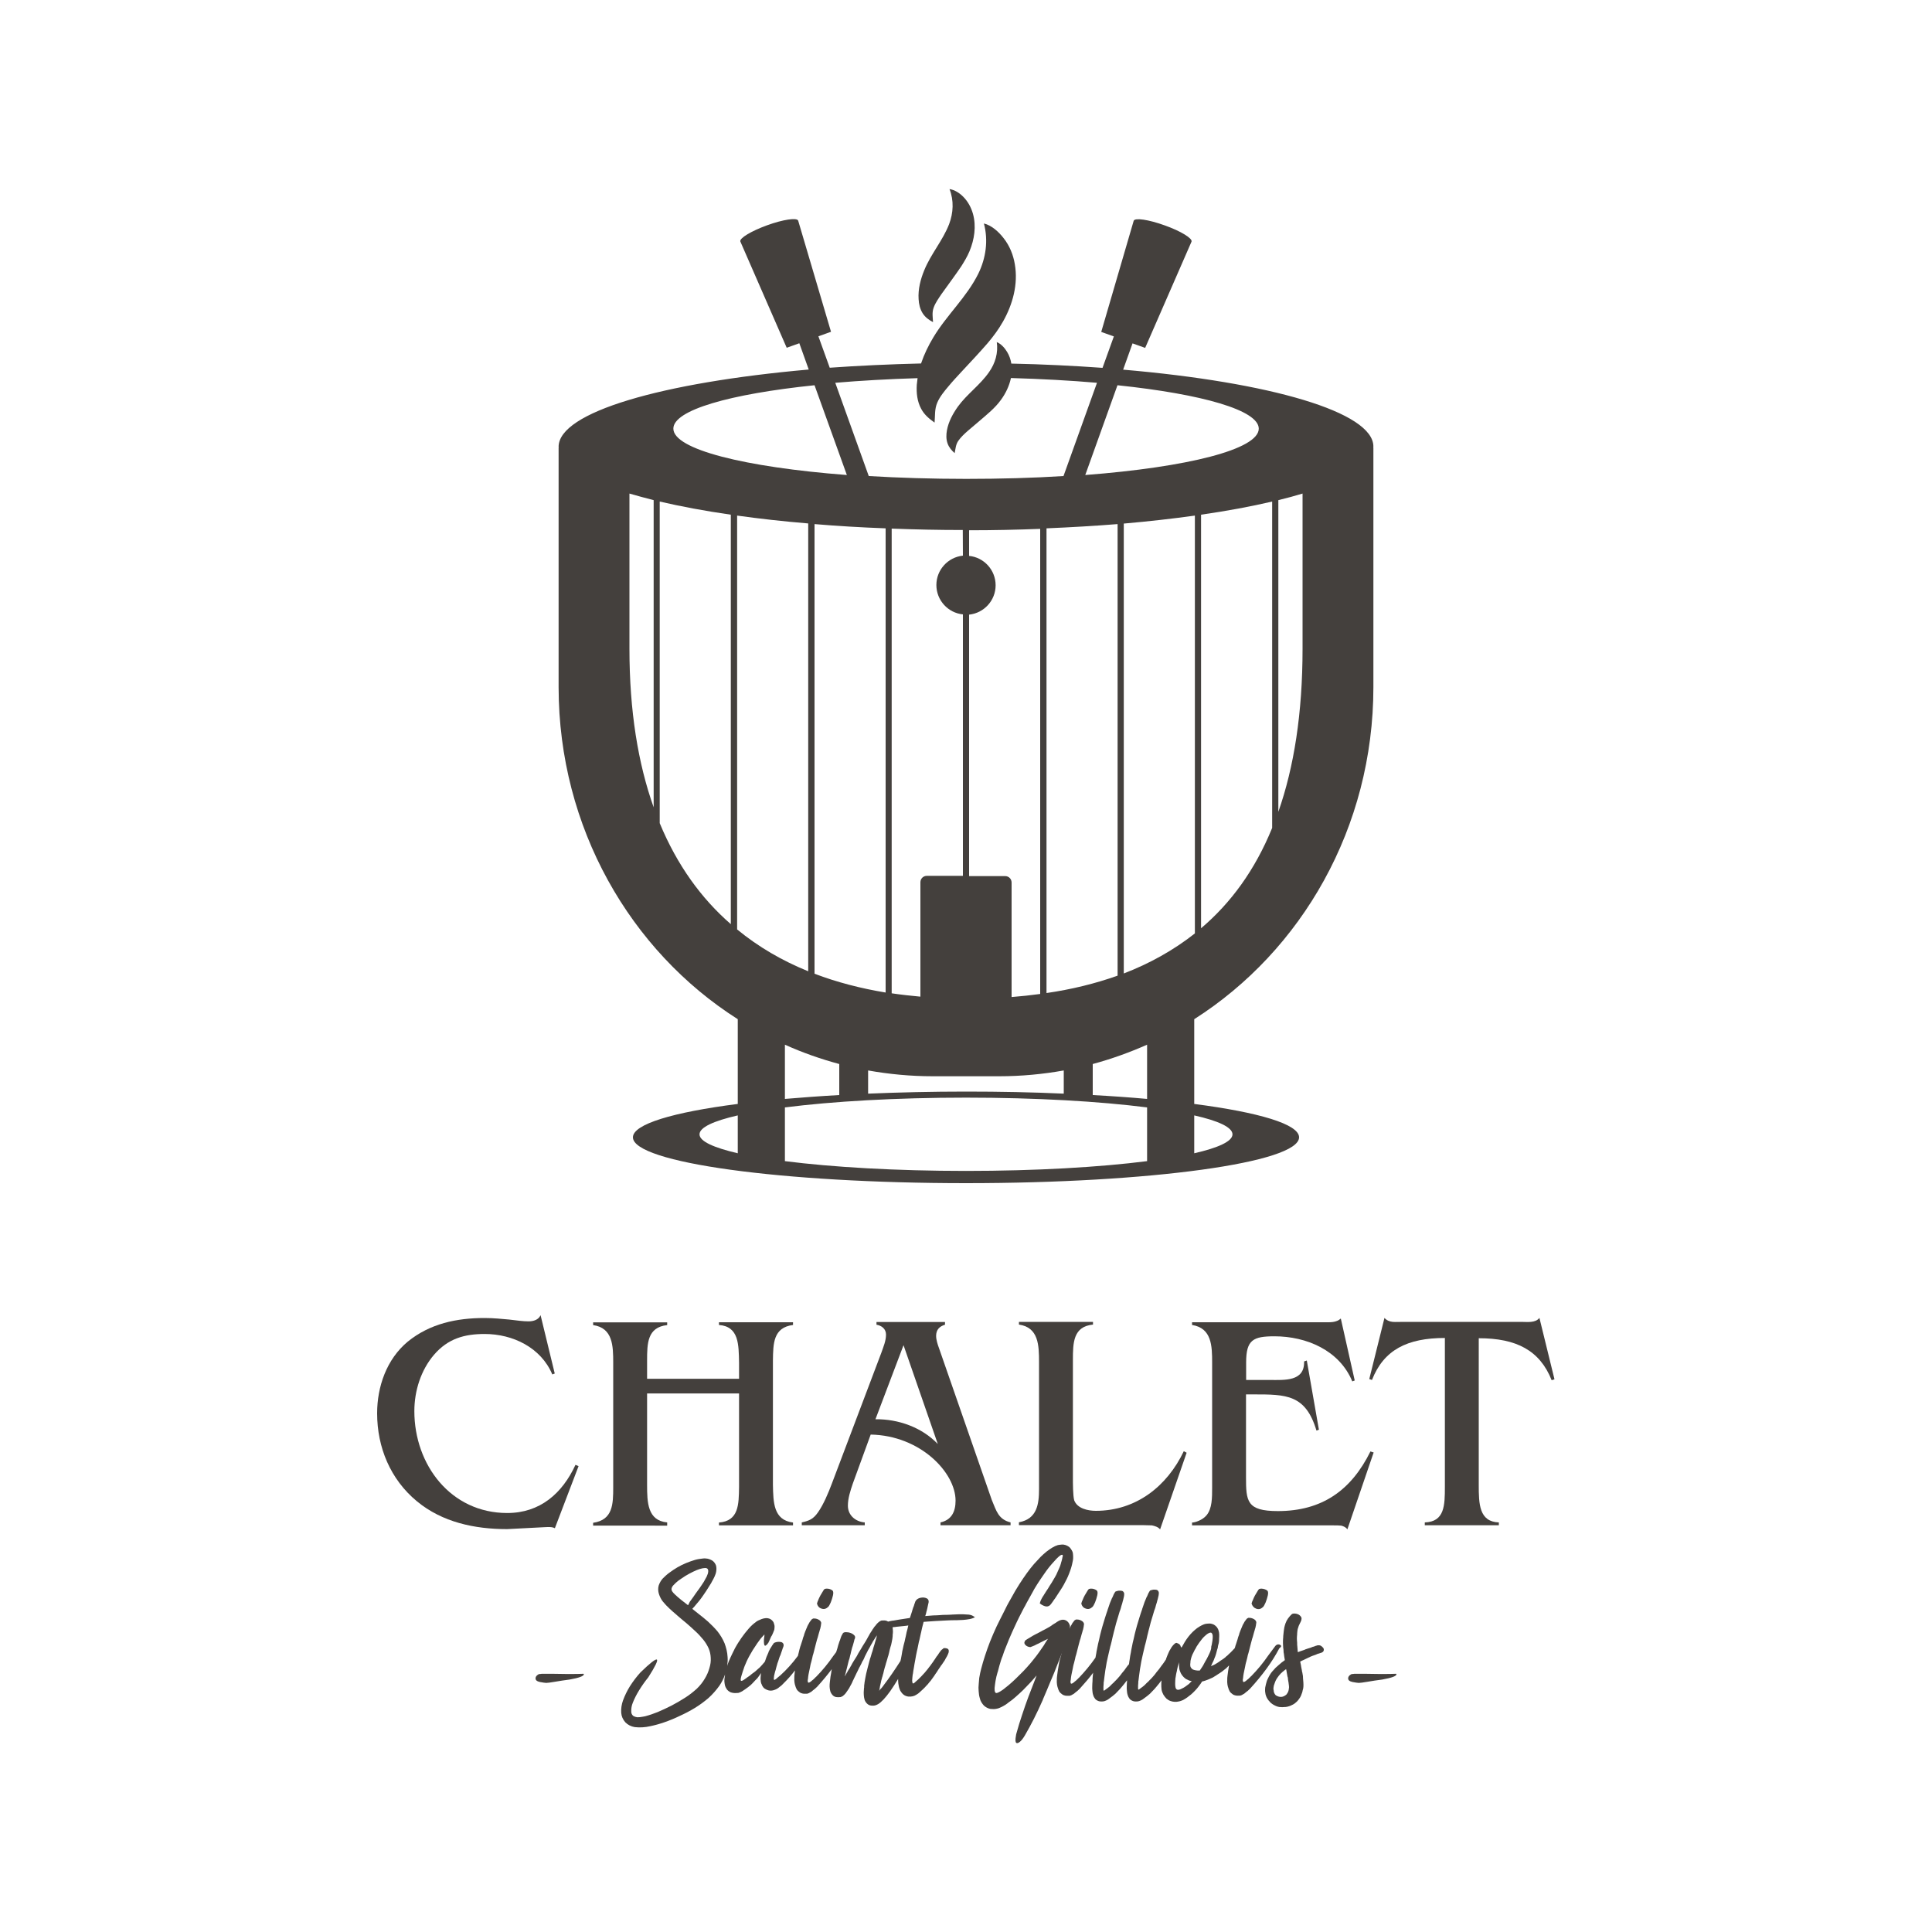 <?xml version="1.0" encoding="utf-8"?>
<!-- Generator: Adobe Illustrator 26.0.2, SVG Export Plug-In . SVG Version: 6.00 Build 0)  -->
<svg version="1.1" id="Calque_1" xmlns="http://www.w3.org/2000/svg" xmlns:xlink="http://www.w3.org/1999/xlink" x="0px" y="0px"
	 viewBox="0 0 1500 1500" style="enable-background:new 0 0 1500 1500;" xml:space="preserve">
<style type="text/css">
	.st0{fill:#44403D;}
</style>
<g>
	<path class="st0" d="M572.8,791.3v65.8c-50.1,6.4-81.4,15.7-81.4,25.9c0,19.7,115.8,35.6,258.6,35.6s258.6-15.9,258.6-35.6
		c0-10.2-31.3-19.4-81.4-25.9v-65.8c83.4-53.1,139.1-148.7,139.1-257.9v-186h-0.1c0-0.2,0.1-0.4,0.1-0.7
		c0-26.8-80.2-49.9-194.3-59.7l7.3-20.4l9.8,3.5l36-82.5c0.9-2.5-8.4-8.2-20.8-12.6c-12.4-4.5-23.2-6.1-24.1-3.6l-25.2,86.3l9.8,3.5
		l-8.8,24.4c-22.5-1.6-46.2-2.8-70.8-3.3c-0.5-3.2-1.6-6.3-3.3-9.1c-1.8-3-4.6-6.2-8-7.6c1.2,8.4-1.2,16.5-6,23.3
		c-6.9,10-17.1,17-24.2,26.8c-3.9,5.5-7.3,11.7-8.5,18.4c-0.6,3.3-0.7,6.9,0.5,10.2c1.1,3.1,3.1,5.4,5.5,7.5
		c0.7-3.3,0.8-6.6,2.8-9.5c2-2.9,4.7-5.4,7.3-7.7c5.9-5.1,12.3-10.3,17.9-15.4c2.9-2.7,5.6-5.5,7.9-8.7c3.7-5,6.5-10.9,7.8-17
		c23.7,0.7,46.1,1.9,66.8,3.7l-26,72.4c-23.7,1.5-49.1,2.2-75.6,2.2s-52-0.8-75.6-2.2l-26-72.4c19.8-1.7,41.3-2.9,63.9-3.6
		c-0.2,1.7-0.4,3.3-0.6,5.1c-0.4,6.4,0.3,13,3.4,18.7c2.4,4.6,6.3,7.8,10.4,10.7c0.5-5.3-0.1-10.4,2.1-15.5c2-4.7,5.5-8.9,8.8-12.8
		c3.3-4,6.9-7.8,10.5-11.7c6.7-7.2,13.5-14.4,19.9-21.8c4.4-5.2,8.4-10.6,11.8-16.6c7.6-13.4,11.9-29.1,9.2-44.6
		c-1.2-7.3-4.1-14.4-8.7-20.2c-3.8-4.9-9.2-9.9-15.3-11.4c3.5,13.1,1.6,26.8-4.3,38.9c-9.1,18.4-24.6,32.2-35,49.6
		c-3.8,6.3-7.1,13.1-9.5,20.2c-24.6,0.6-48.4,1.7-70.9,3.3l-8.8-24.4l9.8-3.5l-25.5-86.3c-0.9-2.5-11.7-0.9-24.1,3.6
		c-12.4,4.5-21.7,10.1-20.8,12.6l36,82.5l9.8-3.5l7.3,20.4C513.9,297,433.7,320,433.7,346.9c0,0.2,0,0.4,0.1,0.7h-0.1v186
		C433.8,642.6,489.4,738.3,572.8,791.3z M512.2,639.1V389.4c16.4,3.8,34.9,7.3,55.2,10.2v317.9C544.5,697.6,525.7,671.7,512.2,639.1
		z M927.7,400.3v324.4c-16.6,13.1-35.2,23.4-55.2,31.1V406.5C892,404.8,910.4,402.7,927.7,400.3z M867.7,757.5
		c-17.4,6.2-35.9,10.7-55.2,13.5V410.2c19.1-0.8,37.6-1.9,55.2-3.3V757.5z M750,847.5c-26.4,0-51.9,0.6-76,1.6v-18
		c16.3,2.9,33.1,4.5,50.1,4.5h51.7c17.1,0,33.9-1.6,50.1-4.5v18C801.9,848,776.4,847.5,750,847.5z M807.7,771.7
		c-7.3,1-14.8,1.8-22.3,2.4v-88.9c0-2.8-2.2-5-5-5h-28v-203c11.6-1.2,20.6-11,20.6-22.8c0-11.9-9.1-21.7-20.6-22.8v-19.9
		c18.9,0,37.4-0.4,55.2-1.1V771.7L807.7,771.7z M747.6,431.4c-11.6,1.2-20.6,11-20.6,22.8c0,11.9,9.1,21.7,20.6,22.8v203h-28
		c-2.8,0-5,2.2-5,5v88.8c-7.5-0.7-15-1.5-22.3-2.6V410.4c18,0.7,36.4,1.1,55.2,1.1L747.6,431.4L747.6,431.4z M687.6,770.6
		c-19.3-3.2-37.9-8-55.2-14.6V406.9c17.7,1.5,36.2,2.6,55.2,3.3V770.6z M627.5,754.1c-20.2-8.2-38.7-18.9-55.2-32.5V400.3
		c17.3,2.4,35.7,4.5,55.2,6.1V754.1z M609.4,811.1c13.5,6.1,27.7,11.1,42.2,15v24.1c-14.8,0.8-28.9,1.9-42.2,3V811.1z M543.1,880.7
		c0-5.4,10.9-10.4,29.7-14.7v29.4C554,891,543.1,886.1,543.1,880.7z M609.4,901.5v-41.7c36.9-4.7,86.3-7.6,140.6-7.6
		c54.3,0,103.7,2.9,140.6,7.6v41.7c-36.9,4.7-86.3,7.6-140.6,7.6C695.7,909.1,646.3,906.2,609.4,901.5z M956.9,880.7
		c0,5.4-10.9,10.4-29.7,14.7V866C946,870.2,956.9,875.3,956.9,880.7z M890.6,853.2c-13.3-1.2-27.4-2.2-42.2-3v-24.1
		c14.5-3.9,28.6-9,42.2-15V853.2z M932.5,720.7V399.6c20.3-2.9,38.9-6.4,55.2-10.2v253.4C974.3,675.7,955.5,701.2,932.5,720.7z
		 M1011.3,503.6c0,50.4-6.7,92.2-18.8,126.7v-242c6.6-1.6,12.9-3.3,18.8-5.1V503.6z M867.6,299.1c65.8,6.9,109.7,19.4,109.7,33.7
		c0,16.1-55.3,29.9-134.7,36L867.6,299.1z M632.4,299.1l25.1,69.7c-79.4-6.1-134.7-19.9-134.7-36
		C522.7,318.4,566.6,305.9,632.4,299.1z M488.7,383.2c5.9,1.7,12.1,3.4,18.8,5.1v238.5c-12.1-34-18.8-74.8-18.8-123.1V383.2z"/>
	<path class="st0" d="M441.5,1299.7l-13.6-0.2c-1.3,0-2.4,0-3.5,0h-3.7c-0.6,0.1-1.1,0.2-1.7,0.2c-0.6,0-1.2,0.3-2,1
		c-0.8,0.7-1.2,1.5-1.2,2.4c0,1.4,1.1,2.3,3.4,2.8c2.3,0.4,3.9,0.7,4.9,0.7c1,0,3.3-0.3,6.8-0.9c3.5-0.6,7.3-1.2,11.3-1.7
		c7.4-1.3,11.1-2.7,11.1-4.1c0-0.2-0.1-0.3-0.2-0.4C450.8,1299.6,446.9,1299.7,441.5,1299.7z"/>
	<path class="st0" d="M641.9,1233.4c-0.6,0-1.1,0.1-1.7,0.3c-0.3,0.3-0.7,0.7-0.9,1.1c-0.6,1.1-1.1,1.9-1.5,2.5
		c-0.3,0.6-0.6,1.1-0.9,1.5c-0.2,0.4-0.5,1-0.8,1.6s-0.7,1.5-1.1,2.6c-0.1,0.2-0.2,0.2-0.2,0.4c-0.2,0.6-0.3,1.1-0.5,1.6
		c0.5,2,1.6,3.3,3.5,3.9c1.9,0.7,3.6,0.2,5.2-1.3c0.6-0.6,1.2-1.7,2-3.5c0.7-1.8,1.3-3.6,1.7-5.4c0.4-1.8,0.3-3-0.2-3.7
		c-0.6-0.5-1.2-0.9-2.1-1.2S642.8,1233.4,641.9,1233.4z"/>
	<path class="st0" d="M755.4,1254.6c-1.2-0.7-2.8-1.1-4.7-1.1c-2-0.2-3.8-0.2-5.7-0.2c-1.6,0.1-3.1,0.1-4.7,0.2c-0.5,0-1,0-1.5,0.1
		c-2.2,0.1-4.4,0.2-6.7,0.2c-0.9,0.1-1.8,0.1-2.7,0.2c-1.6,0.1-3.1,0.2-4.7,0.2c-2.1,0.2-4.3,0.3-6.4,0.5c0.1-0.2,0.1-0.2,0.2-0.4
		c0.2-0.6,0.3-1.1,0.5-1.7c0.2-0.8,0.3-1.6,0.6-2.4c0.2-0.6,0.2-1.1,0.4-1.7c0.2-1.1,0.5-2.2,0.7-3.3c0.7-2,0.2-3.5-1.1-4.2
		c-1.4-0.7-3-0.9-4.9-0.5c-1.9,0.4-3.2,1.3-4,2.8c-0.2,0.7-0.5,1.3-0.7,2c-0.2,0.3-0.2,0.7-0.3,1c-0.2,0.6-0.4,1.2-0.7,1.8
		c-0.2,0.7-0.5,1.5-0.7,2.2c-0.2,0.7-0.3,1.3-0.6,2c-0.3,1-0.7,2-1,3.1c-0.1,0.2-0.1,0.2-0.2,0.4c-0.1,0.2-0.1,0.2-0.1,0.4
		c-0.2,0.1-0.6,0.1-0.8,0.1c-1.6,0.2-3,0.4-4.6,0.7c-2.2,0.3-4.4,0.7-6.6,1.1c-0.6,0.1-1.1,0.2-1.6,0.2c-1.1,0.2-2.2,0.4-3.3,0.7
		c-1-0.7-2.1-0.9-3.3-0.9c-0.6,0-1.2,0-2,0.1c-0.8,0.3-1.5,0.8-2.1,1.3c-0.6,0.5-1.1,1-1.6,1.6c-0.2,0.2-0.2,0.3-0.4,0.5
		c-0.3,0.5-0.7,0.9-1.1,1.3c-0.2,0.3-0.5,0.7-0.7,1c-0.2,0.3-0.4,0.7-0.7,1c-0.2,0.2-0.2,0.3-0.3,0.5c-0.3,0.6-0.7,1.1-1.1,1.7
		c-0.2,0.3-0.4,0.7-0.7,1.1c-0.2,0.4-0.5,0.8-0.7,1.3c-0.2,0.4-0.5,0.8-0.7,1.2c-0.2,0.4-0.5,0.8-0.7,1.3c-0.2,0.5-0.6,0.9-0.8,1.4
		s-0.6,1-0.9,1.5c-0.3,0.6-0.7,1.1-1,1.6s-0.7,1.1-1,1.6c-0.3,0.6-0.7,1.2-1.1,1.9c-0.3,0.6-0.7,1.2-1.1,1.8
		c-0.8,1.3-1.6,2.6-2.2,3.9c-0.7,1-1.2,2-1.9,3c-0.2,0.2-0.3,0.6-0.5,0.8c-0.8,1.3-1.6,2.6-2.2,3.9c-0.1,0-0.1,0-0.1,0.1
		c-0.2,0.4-0.5,0.8-0.7,1.3c-0.5,0.8-1,1.6-1.6,2.5c-0.4,0.8-0.8,1.6-1.3,2.3c-0.2,0.5-0.6,1-0.9,1.6l-0.1,0.1c0,0.1,0,0.1-0.1,0.2
		c0-0.2,0-0.3,0.1-0.5c0.1-0.2,0.1-0.4,0.2-0.7c0.1-0.2,0.1-0.3,0.2-0.6c0.3-1.5,0.7-2.9,1.1-4.4c0.4-1.7,0.8-3.5,1.3-5.3
		c0.2-0.7,0.4-1.5,0.7-2.2c0.2-1,0.5-2,0.7-3c0-0.1,0-0.1,0.1-0.2c0.3-1.6,0.7-3,1.1-4.6c0.2-0.7,0.4-1.5,0.7-2.2
		c0.2-0.6,0.3-1.2,0.5-1.8c0.3-1,0.6-2,0.8-3.1c0.7-1.2,0.7-2.2,0.1-3c-0.7-0.8-1.6-1.5-2.9-2s-2.5-0.7-3.8-0.7
		c-1.2,0-2,0.3-2.4,0.9c-0.4,0.7-0.7,1.4-1.1,2c-0.4,1.1-0.8,2.1-1.1,3.2c-0.3,0.8-0.7,1.6-0.9,2.5c-0.2,0.5-0.3,1-0.5,1.5
		c-0.2,0.9-0.5,1.7-0.7,2.6c-0.2,0.7-0.5,1.5-0.7,2.2c-0.1,0.2-0.1,0.4-0.2,0.6c-0.8,1.1-1.6,2.1-2.4,3.2c-3.9,5.7-8.3,11-13.1,15.9
		c-0.2,0.2-0.3,0.3-0.6,0.5c-0.3,0.4-0.7,0.8-1.1,1.1c-0.4,0.5-0.9,0.9-1.4,1.2c-0.1,0.1-0.2,0.1-0.2,0.2c-1.2,1.1-2.1,1.6-2.6,1.6
		c-0.5,0.1-0.7-0.6-0.7-1.9c0.1-0.3,0.1-0.7,0.2-1c0.1-0.6,0.1-1.2,0.2-1.9c0.2-1.1,0.3-2.2,0.6-3.3c0.2-1.3,0.6-2.5,0.8-3.8
		c0.1-0.5,0.2-1.1,0.3-1.6c0.2-0.9,0.4-1.8,0.7-2.7c0.2-0.9,0.4-1.8,0.7-2.8c0.2-0.6,0.2-1.2,0.4-1.9c0.2-0.6,0.3-1.1,0.5-1.6
		c0.2-1,0.6-2,0.8-3.1c0.4-1.6,0.8-3.1,1.2-4.7c0.2-0.9,0.5-1.7,0.7-2.6c0.2-0.7,0.3-1.2,0.6-1.9c0.3-1.3,0.7-2.7,1.1-4
		c0.2-0.4,0.2-0.8,0.4-1.3c0.2-0.7,0.3-1.3,0.6-2c0.1-0.3,0.1-0.7,0.2-1c0.2-0.5,0.2-1.1,0.3-1.6c0-0.1,0-0.2,0-0.2
		c0.1-0.5,0.2-1,0.2-1.6c-0.3-1.2-1.1-2-2.4-2.6c-1.2-0.6-2.5-0.8-3.9-0.7c-0.3,0.2-0.7,0.4-1.1,0.7l-0.1,0.1
		c-0.4,0.5-0.8,1-1.1,1.5c-0.1,0.1-0.1,0.1-0.2,0.2c-0.3,0.5-0.7,1.1-0.9,1.6c-0.2,0.2-0.3,0.6-0.5,0.8c-0.4,0.8-0.8,1.6-1.1,2.5
		c-0.2,0.2-0.2,0.5-0.3,0.7c-0.6,1.3-1.1,2.7-1.6,4.1c-0.1,0.3-0.2,0.7-0.2,0.9c-0.5,1.2-0.9,2.4-1.2,3.7c-0.5,1.6-1,3-1.5,4.6
		c-0.1,0.1-0.1,0.2-0.1,0.2c-0.5,1.6-0.9,3.3-1.3,5c-0.2,0.8-0.4,1.6-0.6,2.4c-4.2,5.7-8.8,10.8-13.8,15.3c-0.2,0.1-0.2,0.2-0.3,0.2
		c-0.4,0.4-0.8,0.7-1.3,1.1c-0.2,0.2-0.6,0.4-0.8,0.7c-1.2,1.1-2,1.5-2.3,1.3c-0.3-0.2-0.3-1.2,0-3.1c0.2-0.7,0.3-1.5,0.5-2.1
		c0.2-0.8,0.4-1.6,0.7-2.4c0.1-0.5,0.2-1,0.4-1.6c0.1-0.4,0.2-0.8,0.3-1.1c0.2-0.9,0.6-1.8,0.8-2.8c0.1-0.1,0.1-0.2,0.1-0.2
		c0.2-0.5,0.3-0.9,0.5-1.4c0.2-0.6,0.3-1.1,0.5-1.6c0.2-0.4,0.2-0.8,0.4-1.2c0.2-0.6,0.4-1.1,0.7-1.6c0.6-1.6,1.1-3.3,1.6-4.7
		c0.2-0.6,0.3-1.1,0.6-1.6c0.5-1.2,0.4-2.2-0.1-2.9c-0.5-0.7-1.3-1.1-2.3-1.1c-1-0.2-2-0.1-2.9,0.1s-1.6,0.5-2,0.8
		c-0.3,0.5-0.7,1.1-1.1,1.6l-0.1,0.1c-0.4,0.7-0.8,1.3-1.2,2c-0.1,0.1-0.1,0.2-0.2,0.2c-0.5,0.9-0.9,1.8-1.4,2.7
		c-0.1,0.2-0.2,0.5-0.2,0.7c-0.3,0.7-0.7,1.5-1,2.3c-0.2,0.3-0.2,0.7-0.4,0.9c-0.2,0.7-0.6,1.5-0.8,2.3c-0.2,0.4-0.2,0.8-0.4,1.2
		c-0.1,0.2-0.1,0.2-0.2,0.4c-0.2,0.2-0.3,0.4-0.5,0.7c-0.2,0.2-0.5,0.5-0.7,0.7v0.1c-0.6,0.7-1.2,1.4-1.8,2
		c-0.5,0.6-1.1,1.1-1.6,1.6c-0.2,0.1-0.2,0.2-0.3,0.2c-0.3,0.3-0.7,0.7-1.1,1c-0.3,0.3-0.7,0.7-1.1,1c-0.7,0.7-1.6,1.2-2.4,1.8
		c-0.3,0.2-0.7,0.5-0.9,0.7c-0.4,0.4-0.8,0.7-1.3,1.1c-0.7,0.5-1.5,1-2.2,1.5c-0.4,0.3-0.8,0.7-1.2,0.9c-0.8,0.6-1.6,1.1-2.2,1.4
		c-0.7,0.3-1.1,0.3-1.3,0c-0.2-0.4-0.2-1.3,0.2-2.8c0.2-0.5,0.2-0.9,0.4-1.4c0.2-0.5,0.3-1,0.5-1.6c0.3-1.1,0.7-2.2,1.1-3.3
		c0.1-0.3,0.2-0.7,0.3-1c0.3-0.9,0.7-1.8,1.1-2.7c0.6-1.4,1.1-2.7,1.8-4c0.7-1.4,1.5-2.9,2.3-4.2c0.2-0.4,0.5-0.8,0.7-1.2
		c0.6-1,1.1-2,1.8-2.9c0.8-1.3,1.6-2.5,2.5-3.8c0.8-1.2,1.6-2.3,2.4-3.3c0.8-1,1.6-1.9,2.4-2.7c0.2-0.2,0.3-0.4,0.6-0.7
		c0.1-0.1,0.2-0.1,0.2-0.2c0,0.2,0,0.5,0,0.7c0,0.6-0.1,1.1-0.2,1.6c-0.2,1.1-0.2,2.3-0.2,3.5c0,1.2,0.2,2.1,0.5,2.6
		c0.3,0.6,0.8,0.4,1.6-0.4c0.3-0.2,0.6-0.4,0.7-0.7c0.2-0.2,0.3-0.4,0.5-0.7c0.1-0.2,0.2-0.2,0.3-0.4c0.1-0.2,0.2-0.4,0.2-0.6
		c0.2-0.2,0.3-0.5,0.4-0.7c0.2-0.5,0.5-1,0.7-1.6c0.2-0.6,0.5-1.1,0.7-1.6c0.2-0.4,0.4-0.7,0.7-1.1c0.1-0.2,0.2-0.3,0.2-0.5
		c0.2-0.5,0.5-1,0.7-1.5v-0.1c0.2-0.6,0.5-1.1,0.7-1.7c0.2-0.6,0.3-1.1,0.3-1.8c0.1-0.7,0.1-1.3,0-2c-0.2-0.9-0.4-1.6-0.7-2.4
		c-0.6-1.1-1.5-2-2.6-2.6c-1-0.5-2.1-0.7-3.3-0.7c-1.1,0.1-2.3,0.3-3.3,0.7s-1.9,0.8-2.8,1.2c-0.8,0.4-1.6,0.9-2.2,1.5
		c-0.2,0.2-0.4,0.3-0.7,0.5c-1,0.8-1.9,1.6-2.8,2.5c-1,1.1-2,2.1-2.9,3.3c-1.1,1.2-2,2.5-3,3.8c-1.1,1.4-2,2.8-2.9,4.2
		c-0.2,0.2-0.3,0.5-0.5,0.7c-0.8,1.3-1.6,2.5-2.3,3.8c-0.6,1-1.1,2-1.6,3.1c-0.2,0.5-0.6,1-0.8,1.6c-0.2,0.2-0.2,0.6-0.4,0.8
		c-0.6,1.2-1.1,2.4-1.7,3.6v0.1c-0.7,1.3-1.2,2.7-1.7,4.1c-0.2,0.5-0.3,1.1-0.5,1.6c0.3-2.3,0.5-4.6,0.3-6.9
		c-0.2-3.8-1.1-7.3-2.4-10.8c-1.4-3.3-3.3-6.4-5.5-9.2c-2.3-2.7-4.7-5.1-7.3-7.5c-2.5-2.2-5.1-4.3-7.7-6.3c-0.9-0.7-1.7-1.3-2.5-2
		c-0.7-0.6-1.4-1.1-2-1.6c0.7-0.7,1.4-1.5,2-2.2c0.1-0.2,0.2-0.2,0.3-0.4c1.1-1.3,2.1-2.5,3.2-3.8c1.2-1.6,2.4-3.1,3.4-4.7
		c1.1-1.6,2.3-3.3,3.3-5c0.7-1.1,1.3-2.1,2-3.2c0.3-0.5,0.7-1,0.9-1.6c0.8-1.4,1.6-2.8,2.2-4.2c0.6-1.3,1.1-2.7,1.3-4.2
		s0.2-2.9-0.2-4.4c-0.6-1.6-1.6-2.9-2.9-3.8c-1.6-0.9-3.1-1.5-4.9-1.6c-0.7-0.1-1.5-0.1-2.2,0c-2.1,0.2-4.2,0.5-6.3,1.1
		c-2.3,0.7-4.6,1.5-6.8,2.4c-2.4,1-4.7,2.1-6.9,3.4c-2.2,1.3-4.3,2.7-6.3,4.2c-1.8,1.3-3.4,2.8-5,4.4c-1.5,1.6-2.5,3.5-3.2,5.5
		c-0.6,2.2-0.5,4.4,0.2,6.6c0.7,2.1,1.7,4.2,3.1,5.9c1.6,2,3.3,3.7,5.1,5.4c1.7,1.6,3.4,3.1,5.2,4.6c0.3,0.3,0.7,0.7,1,0.9
		c1.1,1,2.3,1.9,3.4,2.9c1.2,1,2.4,2,3.5,2.9c2.4,2,4.7,4.2,7,6.3c2.2,2,4.2,4.2,6.1,6.5c1.7,2.1,3.1,4.4,4.2,6.8
		c1,2.4,1.5,4.8,1.6,7.3c0.2,2.7-0.2,5.3-1,7.9c-0.8,2.9-2,5.7-3.6,8.3c-1.7,2.9-3.8,5.5-6.3,7.9c-2.8,2.5-5.8,4.9-9,6.9
		c-3.4,2.2-6.9,4.2-10.5,6.1c-3.5,1.8-7,3.4-10.7,5c-3.2,1.3-6.4,2.4-9.8,3.3c-1.4,0.3-2.8,0.5-4.2,0.7c-0.2,0-0.4,0-0.7,0
		c-0.2,0-0.3,0-0.4,0.1c-1.4,0-2.8-0.4-4-1.1c-1-0.9-1.5-2-1.5-3.3c-0.1-2.4,0.3-4.7,1.2-6.9c1.3-3.3,2.9-6.4,4.8-9.5
		c2.2-3.6,4.6-7,7.2-10.2c10.9-17.1,8.9-18.4-6.1-3.8c-3,3.3-5.7,6.9-8.2,10.8c-2.1,3.4-3.9,7.1-5.3,10.9c-1.1,3.1-1.6,6.2-1.4,9.5
		c0.2,2.9,1.3,5.3,3.2,7.5c2,2,4.4,3.2,7.2,3.7c4.1,0.5,8.2,0.2,12.2-0.7c3.8-0.8,7.4-1.8,11.1-3.1c4-1.4,7.9-3,11.8-4.9
		c4-1.8,7.8-3.8,11.6-6.1c3.8-2.3,7.3-4.9,10.7-7.8c3.2-2.9,6-6.1,8.5-9.6c1.9-2.8,3.3-5.7,4.4-8.8c-0.1,0.4-0.2,0.9-0.2,1.3
		c-0.1,0.4-0.1,0.8-0.2,1.2c-0.2,1-0.2,2-0.2,3c0.1,1,0.2,2,0.4,2.9c0.3,1.3,0.9,2.4,1.6,3.4c0.8,1,1.8,1.7,2.9,2.2
		c1.7,0.6,3.4,0.7,5.1,0.5c0.4,0,0.8,0,1.1-0.1c0.9-0.3,1.8-0.7,2.7-1.2c0.8-0.5,1.6-1,2.4-1.6c0.7-0.5,1.5-1.1,2.2-1.6
		c0.7-0.5,1.4-1.1,2-1.6c0.7-0.7,1.4-1.3,2-2c0.5-0.5,0.9-0.9,1.3-1.4c0.2-0.2,0.4-0.5,0.7-0.7c0.2-0.2,0.4-0.5,0.7-0.7
		c0.5-0.5,0.9-1,1.3-1.6c0.6-0.8,1.1-1.6,1.7-2.4c0.1-0.1,0.2-0.2,0.2-0.3c0,0,0.1-0.1,0.2-0.2v0.1c0,0.2,0,0.2-0.1,0.3
		c-0.1,0.7-0.2,1.4-0.2,2c-0.1,0.8-0.1,1.6-0.1,2.3c0.1,0.7,0.1,1.5,0.2,2.1c0.2,0.7,0.3,1.4,0.7,2c0.2,0.8,0.7,1.5,1.1,2.1
		c0.5,0.7,1.1,1.2,2,1.6c0.7,0.4,1.4,0.7,2.2,0.9c1.6,0.4,3.2,0.2,4.7-0.4c0.7-0.2,1.2-0.5,1.8-0.8c0.6-0.3,1.1-0.7,1.6-1.1
		c0.1-0.1,0.1-0.1,0.2-0.2c0.5-0.4,1-0.8,1.6-1.2c0.2-0.2,0.6-0.6,0.8-0.8c0.2-0.2,0.5-0.4,0.7-0.7c3.4-3.3,6.4-6.7,9.1-10.3
		c-0.1,0.9-0.2,1.8-0.3,2.7c-0.2,1.1-0.2,2.2-0.2,3.3c-0.1,1,0,2,0.1,2.9c0,0.1,0,0.1,0,0.2c0.2,1,0.3,2,0.7,2.9
		c0.2,1,0.7,1.9,1.1,2.8c0.6,0.9,1.4,1.6,2.4,2.3c0.7,0.5,1.5,0.7,2.3,0.9c0.8,0.1,1.6,0.2,2.4,0.1c0.3,0,0.7,0,1,0
		c0.9-0.2,1.7-0.6,2.4-1.1c0.6-0.2,1.1-0.7,1.6-1.1c0.1-0.1,0.2-0.1,0.2-0.2c0.6-0.5,1.2-0.9,1.8-1.4c0.5-0.5,1-0.9,1.6-1.5
		c0.1-0.1,0.1-0.1,0.2-0.2c4.2-4.6,7.9-9.1,11.3-13.6c-0.1,0.3-0.2,0.7-0.2,1c-0.2,1.2-0.3,2.4-0.6,3.7c-0.1,0.3-0.1,0.7-0.2,1.1
		c-0.2,1.4-0.3,2.9-0.5,4.2c-0.2,1.2-0.2,2.4-0.2,3.7c0.1,1.1,0.2,2.2,0.5,3.3c0.3,1.3,1.1,2.4,2,3.4c0.9,0.8,1.8,1.2,2.7,1.3
		c0.9,0.1,2,0.2,3.3,0c0.1,0,0.2,0,0.2,0c0.1-0.1,0.2-0.1,0.3-0.2c0.2-0.1,0.3-0.2,0.5-0.2c0.2-0.1,0.3-0.2,0.4-0.2
		c0.1-0.1,0.1-0.1,0.2-0.1c0.9-0.7,1.7-1.4,2.4-2.3c0.2-0.2,0.2-0.4,0.4-0.6c0.5-0.7,0.9-1.3,1.4-2c0.7-0.9,1.2-1.9,1.7-2.9
		c0.5-0.9,1-1.7,1.4-2.6c0.1-0.2,0.2-0.5,0.3-0.7c0.2-0.7,0.6-1.2,0.9-1.9c0.2-0.6,0.6-1.2,0.9-1.9c0.3-0.7,0.7-1.5,1.1-2.3
		c0.2-0.6,0.6-1.1,0.8-1.6c0.5-0.9,0.9-1.8,1.3-2.7c0.2-0.5,0.4-0.9,0.7-1.3c0.2-0.2,0.2-0.6,0.4-0.8c0.6-1.1,1.1-2.1,1.6-3.3
		c0.2-0.3,0.4-0.7,0.7-1.1c0.5-0.9,0.9-1.9,1.3-2.9c0.7-1.3,1.4-2.6,2-3.9c0.3-0.7,0.7-1.4,1.1-2c0.3-0.6,0.7-1.1,0.9-1.6
		c0.3-0.7,0.7-1.3,1.1-2c0.2-0.5,0.6-0.9,0.8-1.4c0.2-0.6,0.6-1.1,1-1.7c0.2-0.3,0.5-0.7,0.7-1.1c0.3-0.6,0.7-1.1,1.1-1.7
		c0.2-0.2,0.3-0.5,0.5-0.7c0-0.1,0-0.1,0.1-0.2l0.1-0.1c-0.2,0.4-0.2,0.8-0.3,1.3c-0.2,0.6-0.3,1.2-0.5,1.8
		c-0.2,0.7-0.4,1.5-0.7,2.3c-0.2,0.6-0.3,1.2-0.5,1.8c-0.5,1.4-0.9,2.9-1.3,4.4c-0.2,0.7-0.4,1.4-0.7,2.1c-0.2,0.8-0.5,1.6-0.7,2.4
		c-0.2,0.7-0.4,1.4-0.7,2.1c-0.2,0.9-0.5,1.7-0.7,2.6c-0.4,1.6-0.8,3-1.2,4.6c-0.2,0.5-0.2,1.1-0.4,1.6c-0.2,0.9-0.4,1.8-0.7,2.8
		c-0.2,0.9-0.3,1.7-0.5,2.5c-0.1,0.5-0.2,1-0.3,1.6c-0.2,1-0.3,1.9-0.5,2.9c0,0.3,0,0.7-0.1,0.9c-0.2,1-0.2,2-0.2,2.9
		c-0.1,0.2-0.1,0.3-0.1,0.5c-0.1,1-0.1,2-0.2,3c0,1,0,1.9,0.1,2.9c0.1,0.9,0.2,1.8,0.5,2.8c0.3,1.2,1,2.3,1.9,3.2
		c0.9,0.9,2,1.5,3.3,1.6c1.2,0.1,2.2,0.1,2.9-0.1c0.7-0.2,1.6-0.5,2.4-1c2.7-1.6,5.8-5,9.4-10c2.2-3.1,4.2-6.3,6.2-9.6
		c0,0.4,0,0.8,0,1.2c0,1.5,0.2,2.9,0.5,4.3c0.2,1.3,0.7,2.5,1.2,3.7c0.7,1.2,1.5,2.2,2.5,3s2.3,1.3,3.7,1.5c1.2,0.1,2.4,0,3.3-0.2
		c1-0.2,2-0.6,2.9-1.2c1-0.6,1.9-1.2,2.7-2c0.9-0.8,1.8-1.6,2.6-2.4c0.9-0.8,1.7-1.7,2.5-2.6c0.8-0.7,1.5-1.6,2.1-2.4
		c0.2-0.2,0.2-0.3,0.4-0.5c0.6-0.6,1.1-1.2,1.6-2c0.2-0.3,0.6-0.7,0.8-1.1c0.8-1.1,1.6-2.1,2.2-3.2c0.3-0.5,0.7-0.9,1-1.4
		c0.4-0.6,0.8-1.2,1.2-1.9c0.4-0.6,0.8-1.1,1.1-1.6c0.3-0.5,0.7-0.9,0.9-1.4c0.2-0.2,0.3-0.5,0.6-0.7c0.5-0.7,0.9-1.4,1.4-2.1
		c0.2-0.2,0.3-0.5,0.5-0.7c0.4-0.6,0.8-1.2,1.1-1.9c0.2-0.3,0.3-0.7,0.5-0.9c0.3-0.5,0.7-1.1,0.9-1.6c0.4-0.7,0.7-1.6,1-2.4
		c0.3-1.5,0.1-2.4-0.7-2.9c-0.8-0.4-1.8-0.6-3.1-0.5c-0.1,0-0.2,0.1-0.3,0.2c-0.1,0.1-0.2,0.2-0.4,0.4s-0.3,0.3-0.6,0.4
		c-0.7,0.6-1.2,1.2-1.7,2c-0.2,0.3-0.6,0.7-0.8,1.1c-0.2,0.4-0.5,0.7-0.7,1.1c-0.3,0.5-0.7,0.9-1.1,1.4c-0.2,0.3-0.5,0.7-0.7,1.1
		c-0.3,0.6-0.7,1.1-1.1,1.6c-0.2,0.4-0.5,0.7-0.7,1.1c-0.7,1-1.4,2-2.1,2.9c-0.1,0.2-0.2,0.2-0.2,0.3c-0.7,0.9-1.4,1.7-2,2.6
		c-0.8,0.9-1.6,1.9-2.4,2.9c-0.5,0.6-1,1.1-1.5,1.6c-0.3,0.3-0.7,0.7-1,1.1c-0.7,0.7-1.3,1.3-2,2c-0.2,0.2-0.3,0.3-0.5,0.5
		c-0.6,0.5-1.1,1-1.7,1.5c-0.9,0.9-1.6,1.5-2.1,1.6c-0.6,0.2-0.8-0.7-0.9-2.3c0.1-1.5,0.2-2.9,0.4-4.4c0.1-0.2,0.1-0.6,0.2-0.9
		c0.2-1.6,0.4-2.9,0.7-4.4c0.3-2.1,0.7-4.2,1.1-6.3c0.4-2.3,0.8-4.6,1.3-6.8c0.2-0.6,0.2-1.1,0.4-1.7c0.4-1.8,0.7-3.6,1.1-5.4
		c0.2-0.6,0.3-1.2,0.5-1.9c0.3-1.6,0.7-3.3,1.1-5c0.2-0.5,0.2-0.9,0.3-1.3c0.3-1.7,0.8-3.4,1.2-5.1c0.1-0.2,0.1-0.4,0.2-0.7
		c0.2-0.6,0.2-1.1,0.4-1.6c0.3,0,0.7,0,1-0.1c0.6,0,1.1,0,1.6-0.1c2.4-0.2,5-0.3,7.5-0.5c0.2,0,0.2,0,0.3,0c1.2-0.1,2.4-0.1,3.7-0.2
		c1.2-0.1,2.4-0.1,3.7-0.2c2.3-0.1,4.5-0.2,6.7-0.2c0.5,0,0.9,0,1.4,0c1.6-0.1,3.1-0.1,4.7-0.2c1.8-0.2,3.6-0.3,5.4-0.7
		c2.5-0.6,3.9-1.2,4.2-2C757,1256,756.5,1255.2,755.4,1254.6z M534.2,1246.3c-1.8-1.4-3.6-2.8-5.4-4.2c-0.2-0.2-0.5-0.4-0.7-0.6
		c-1.4-1.1-2.7-2.3-3.9-3.4c-0.1-0.1-0.2-0.2-0.2-0.2c-0.9-0.8-1.6-1.6-2.2-2.5c-0.3-0.6-0.5-1.2-0.4-2c0.2-1,0.7-1.9,1.5-2.7
		c1.2-1.3,2.4-2.4,3.8-3.5c1.8-1.3,3.7-2.5,5.5-3.7c2-1.2,4-2.3,6.1-3.3c3.7-1.8,6.7-2.7,9-2.8c2.4-0.1,3.1,1.5,2.2,4.6
		c-0.1,0.2-0.2,0.3-0.2,0.5c-0.4,1.1-0.9,2.3-1.6,3.3c-0.8,1.6-1.6,3-2.7,4.5c-0.1,0.1-0.1,0.2-0.2,0.3c-1,1.6-2,2.9-3.1,4.4
		c-1.1,1.6-2.3,3.1-3.3,4.7c-0.2,0.2-0.3,0.5-0.5,0.7c-0.8,1.1-1.6,2.2-2.4,3.3C535.1,1244.7,534.6,1245.5,534.2,1246.3z
		 M686,1308.5c0,0.1,0,0.1-0.1,0.2c-0.5,0.6-0.9,1.2-1.4,1.8c-0.2,0.2-0.5,0.5-0.7,0.7c-0.3,0.3-0.7,0.7-0.9,1.1
		c-0.1,0.1-0.2,0.2-0.2,0.2c-0.1,0.1-0.1,0.1-0.2,0.2c0.1-0.2,0.1-0.3,0.2-0.5c0.2-0.6,0.2-1.1,0.3-1.6c0.1-0.4,0.2-0.8,0.2-1.2
		c0.2-0.7,0.4-1.5,0.5-2.2c0.1-0.3,0.1-0.7,0.2-0.9c0.2-1,0.4-2,0.7-2.9c0.2-0.7,0.3-1.3,0.6-2c0.2-0.7,0.3-1.5,0.6-2.2
		c0.3-1.5,0.7-2.9,1.1-4.4c0.2-0.8,0.5-1.6,0.7-2.3c0.2-0.8,0.4-1.6,0.7-2.4c0.2-0.8,0.5-1.6,0.7-2.4c0.2-0.7,0.4-1.6,0.7-2.3
		c0.4-1.6,0.8-3,1.1-4.6c0.3-1.3,0.7-2.5,1.1-3.8c0.1-0.2,0.1-0.3,0.1-0.5c0.1-0.5,0.2-0.9,0.3-1.4c0.2-0.9,0.3-1.7,0.5-2.6
		c0.2-1.2,0.3-2.4,0.3-3.7c0-0.2,0-0.3,0.1-0.6c0.1-0.9,0.1-1.8,0-2.8c0-0.7-0.2-1.4-0.2-2c0.7-0.1,1.2-0.2,1.9-0.2
		c0.8-0.2,1.6-0.2,2.4-0.3c2.3-0.2,4.5-0.5,6.7-0.7c0.2-0.1,0.3-0.1,0.6-0.1c0.2-0.1,0.3-0.1,0.6-0.1c-0.1,0.3-0.2,0.7-0.2,0.9
		c-0.3,1.5-0.7,2.9-1.1,4.3c-0.2,1.1-0.5,2.3-0.7,3.4c-0.3,1.2-0.6,2.4-0.8,3.6c-0.7,2.2-1.1,4.4-1.6,6.7c-0.1,0.2-0.1,0.4-0.2,0.7
		c-0.3,2.1-0.7,4.2-1.1,6.3c-0.1,0.2-0.1,0.6-0.2,0.8c-0.1,0.3-0.1,0.6-0.2,0.9C694.8,1296.3,690.5,1302.7,686,1308.5z"/>
	<path class="st0" d="M826.8,1276.9c0.6-1.6,1.1-3,1.7-4.6c0.1-0.2,0.2-0.6,0.3-0.9c0.6-1.5,1-2.9,1.4-4.5c0.4-1.4,0.6-2.9,0.5-4.3
		c0-0.1,0-0.2,0-0.3c-0.1-0.2-0.1-0.5-0.2-0.7c-0.6-1.7-1.6-2.9-3.1-3.6c-1.5-0.7-3.1-0.6-4.9,0.2c-0.5,0.2-1,0.6-1.6,0.9
		c-0.3,0.2-0.7,0.4-1,0.7c-0.6,0.4-1.2,0.7-1.8,1.1c-0.3,0.2-0.7,0.5-1.1,0.7c-0.1,0.1-0.2,0.1-0.2,0.2c-1.1,0.8-2.4,1.6-3.6,2.2
		c-1.2,0.7-2.5,1.4-3.8,2c-0.4,0.2-0.8,0.5-1.2,0.7c-0.2,0.2-0.6,0.2-0.8,0.4c-1.6,0.8-3,1.6-4.6,2.4c-0.2,0.2-0.6,0.3-0.9,0.5
		c-1.2,0.7-2.4,1.4-3.5,2.1c-0.9,0.5-1.7,1.1-2.4,1.6c-0.3,0.2-0.5,0.6-0.3,1h-0.1c-0.1,0-0.1,0-0.2,0c-0.2,0.9,0,1.7,0.6,2.3
		c0.6,0.7,1.2,1.1,2,1.4c0.8,0.3,1.4,0.4,2,0.4c1.1-0.4,2.2-0.8,3.3-1.3c1.1-0.6,2.1-1.1,3.3-1.6c0.4-0.2,0.8-0.5,1.3-0.7
		c0.9-0.5,1.7-0.9,2.6-1.3c0.9-0.5,1.9-0.9,2.9-1.4c0.1-0.1,0.2-0.1,0.2-0.2c0.1-0.1,0.2-0.1,0.2-0.2c-0.1,0.1-0.2,0.2-0.2,0.3
		c-0.7,1.1-1.5,2.3-2.2,3.4c-0.2,0.5-0.6,0.9-0.8,1.4c-1.2,1.8-2.5,3.7-3.8,5.5c-1.4,2-2.9,3.9-4.5,5.9c-1.6,2-3.3,4.1-5.1,6
		c-1.7,2-3.6,3.8-5.5,5.7c-1.8,1.9-3.8,3.7-5.7,5.5c-1.8,1.6-3.7,3.3-5.6,4.7c-0.2,0.2-0.5,0.3-0.7,0.6c-2.4,1.8-4.2,2.9-5.6,3.3
		c-1.4,0.4-2-0.9-1.9-3.8c0.2-1.8,0.4-3.6,0.7-5.4c0.4-2.3,0.9-4.5,1.6-6.8c0.1-0.2,0.1-0.3,0.2-0.5c0.8-3.1,1.6-6.2,2.6-9.2
		c0.3-1,0.7-2,1.1-2.9c0.8-2.5,1.7-5.1,2.8-7.6c1.5-3.8,3-7.5,4.7-11.2c0.6-1.2,1.1-2.4,1.7-3.7c1.1-2.5,2.4-5.1,3.6-7.6
		c1.2-2.4,2.4-4.8,3.7-7.2c0.7-1.2,1.4-2.4,2-3.7c1.8-3.3,3.7-6.6,5.5-9.9c0.2-0.5,0.5-0.9,0.7-1.3c1.4-2.4,2.9-4.7,4.5-7.1
		c1.6-2.3,3.1-4.6,4.7-6.8c1.3-1.8,2.7-3.6,4.2-5.3c1.2-1.4,2.4-2.7,3.7-4.1c0.9-1,1.9-1.8,2.9-2.6c0.7-0.4,1.1-0.6,1.5-0.6
		c0.2,0,0.4,0.2,0.5,0.4c0.1,0.2,0.1,0.5,0,0.8c-0.1,0.2-0.1,0.5-0.2,0.7c-0.1,0.4-0.1,0.7-0.2,1.1c-0.2,0.6-0.2,1.1-0.4,1.6
		c-0.1,0.2-0.2,0.5-0.2,0.7c-0.1,0.2-0.2,0.4-0.2,0.7c-0.2,0.8-0.5,1.6-0.7,2.4c-0.4,1.1-0.9,2.2-1.4,3.3c-0.6,1.3-1.1,2.5-1.7,3.8
		c-0.7,1.4-1.6,2.8-2.4,4.2c-0.9,1.6-1.8,3-2.8,4.5c-0.4,0.7-0.8,1.4-1.2,2c-0.6,0.8-1.1,1.6-1.6,2.4c-0.5,0.8-1,1.6-1.5,2.4
		c-0.3,0.6-0.7,1.1-1.1,1.7c-0.6,1-1.1,2-1.6,3.1c-0.2,0.7-0.5,1.4-0.6,2c1.4,1.1,2.8,1.8,4.2,2.2c1.4,0.4,2.7,0.1,3.8-0.9
		c0.7-0.8,1.4-1.7,2-2.6c0.3-0.5,0.7-1.1,1.1-1.6c0.6-0.7,1.1-1.5,1.6-2.3c1.1-1.6,2-3,3-4.6c1.1-1.6,2-3.1,2.9-4.7
		c0.8-1.6,1.6-3,2.4-4.6c0.6-1.2,1.1-2.4,1.6-3.7c0.1-0.2,0.2-0.3,0.2-0.5c0.5-1.3,1-2.6,1.4-3.9c0.3-1.1,0.7-2.2,0.9-3.3
		c0.2-1,0.4-2,0.6-2.9c0.2-0.9,0.2-1.8,0.2-2.8c0-0.9-0.1-1.8-0.2-2.7s-0.5-1.7-0.9-2.4c-0.5-0.9-1.1-1.7-1.8-2.4
		c-0.9-0.7-1.8-1.2-2.9-1.6c-1-0.3-2-0.5-3-0.4c-1.1,0.1-2.1,0.2-3.1,0.4c-1.5,0.5-2.9,1.1-4.2,1.9c-1.6,0.9-3,2-4.5,3.1
		c-1.6,1.3-3.3,2.8-4.7,4.2c-1.6,1.7-3.3,3.5-4.9,5.3c-0.1,0.1-0.1,0.1-0.2,0.2c-2,2.3-3.8,4.7-5.5,7c-2,2.8-4,5.7-5.9,8.7
		c-2.1,3.3-4.2,6.8-6,10.2c-1.6,2.9-3.3,5.7-4.7,8.7c-0.4,0.8-0.8,1.6-1.2,2.4c-2,3.8-3.9,7.8-5.8,11.6c-1.8,3.8-3.4,7.7-5,11.6
		c-0.1,0.2-0.1,0.3-0.2,0.5c-1.4,3.5-2.6,7.1-3.8,10.7c-1.1,3.3-2,6.5-2.9,9.9c-0.6,2.1-1,4.3-1.4,6.5c-0.1,0.5-0.2,1-0.2,1.6
		c-0.2,2.2-0.4,4.4-0.5,6.6c0,1.8,0.2,3.6,0.4,5.4c0.2,1.6,0.7,2.9,1.1,4.4c0.7,1.6,1.6,2.9,2.7,4.1c1.4,1.3,3.1,2.2,5,2.6
		c1.8,0.2,3.3,0.2,4.7-0.1c1.3-0.2,2.7-0.7,4.2-1.5c1.8-0.9,3.6-2,5.1-3.3c2-1.3,3.8-2.8,5.5-4.3c2-1.7,3.9-3.5,5.9-5.4
		c2-2,3.8-3.9,5.7-5.9c1.6-1.8,3.3-3.6,4.8-5.5c-0.1,0.2-0.1,0.3-0.2,0.5c-0.1,0.2-0.1,0.4-0.2,0.7c-1.7,4.3-3.4,8.7-5.1,13.2
		c-0.2,0.5-0.3,1-0.6,1.5c-1.8,4.9-3.6,9.9-5.2,14.9c-1.6,4.6-2.9,9.1-4.2,13.7c-0.1,0.2-0.2,0.5-0.2,0.7c-0.2,0.5-0.2,0.9-0.3,1.5
		c-0.6,3.2-0.5,5.1,0.2,5.6c0.7,0.6,1.7,0.2,3-0.9c1.3-1.1,2.5-2.8,3.7-4.8c2.4-4.2,4.8-8.5,7-12.9c2.4-4.7,4.6-9.5,6.8-14.4
		c0.1-0.2,0.2-0.3,0.2-0.6c2-4.7,4-9.3,5.9-14c2-4.5,3.8-9,5.5-13.5c1.6-3.8,3-7.7,4.5-11.5C826,1279.1,826.4,1278,826.8,1276.9z"/>
	<path class="st0" d="M847.1,1233.4c-0.6,0-1.1,0.1-1.7,0.3c-0.3,0.3-0.7,0.7-0.9,1.1c-0.6,1.1-1.1,1.9-1.5,2.5
		c-0.3,0.6-0.6,1.1-0.9,1.5c-0.2,0.4-0.5,1-0.8,1.6c-0.2,0.7-0.7,1.5-1.1,2.6c-0.1,0.2-0.2,0.2-0.2,0.4c-0.2,0.6-0.3,1.1-0.5,1.6
		c0.5,2,1.6,3.3,3.5,3.9c1.9,0.7,3.6,0.2,5.2-1.3c0.6-0.6,1.2-1.7,2-3.5c0.7-1.8,1.3-3.6,1.7-5.4c0.4-1.8,0.3-3-0.2-3.7
		c-0.6-0.5-1.2-0.9-2.1-1.2C848.9,1233.5,848,1233.4,847.1,1233.4z"/>
	<path class="st0" d="M994.3,1277.4c-0.5-0.5-1.1-0.7-2-0.7c-0.8,0.1-1.6,0.5-2.2,1.3c-1.8,2.4-3.7,4.9-5.5,7.4
		c-3.9,5.7-8.3,11-13.1,15.9c-0.2,0.2-0.3,0.3-0.6,0.5c-0.3,0.4-0.7,0.8-1.1,1.1c-0.4,0.5-0.9,0.9-1.4,1.2c-0.1,0.1-0.2,0.1-0.2,0.2
		c-1.2,1.1-2.1,1.6-2.6,1.6c-0.5,0.1-0.7-0.6-0.7-1.9c0.1-0.3,0.1-0.7,0.2-1c0.1-0.6,0.1-1.2,0.2-1.9c0.2-1.1,0.3-2.2,0.6-3.3
		c0.2-1.3,0.6-2.5,0.8-3.8c0.1-0.5,0.2-1.1,0.3-1.6c0.2-0.9,0.4-1.8,0.7-2.7c0.2-0.9,0.4-1.8,0.7-2.8c0.2-0.6,0.2-1.2,0.4-1.9
		c0.2-0.6,0.3-1.1,0.5-1.6c0.2-1,0.6-2,0.8-3.1c0.4-1.6,0.8-3.1,1.2-4.7c0.2-0.9,0.5-1.7,0.7-2.6c0.2-0.7,0.3-1.2,0.6-1.9
		c0.3-1.3,0.7-2.7,1.1-4c0.2-0.4,0.2-0.8,0.4-1.3c0.2-0.7,0.3-1.3,0.6-2c0.1-0.3,0.1-0.7,0.2-1c0.2-0.5,0.2-1.1,0.3-1.6
		c0-0.1,0-0.2,0-0.2c0.1-0.5,0.2-1,0.2-1.6c-0.3-1.2-1.1-2-2.4-2.6s-2.5-0.8-3.9-0.7c-0.3,0.2-0.7,0.4-1.1,0.7l-0.1,0.1
		c-0.4,0.5-0.8,1-1.1,1.5c-0.1,0.1-0.1,0.1-0.2,0.2c-0.3,0.5-0.7,1.1-0.9,1.6c-0.2,0.2-0.3,0.6-0.5,0.8c-0.4,0.8-0.8,1.6-1.1,2.5
		c-0.2,0.2-0.2,0.5-0.3,0.7c-0.6,1.3-1.1,2.7-1.6,4.1c-0.1,0.3-0.2,0.7-0.2,0.9c-0.5,1.2-0.9,2.4-1.2,3.7c-0.5,1.6-1,3-1.5,4.6
		c-0.1,0.1-0.1,0.2-0.1,0.2c-0.2,0.7-0.3,1.4-0.6,2l-0.1,0.1c-0.2,0.2-0.4,0.5-0.7,0.7c-0.3,0.4-0.7,0.8-1.1,1.2
		c-0.2,0.2-0.4,0.4-0.7,0.7s-0.4,0.5-0.7,0.7c-0.5,0.5-1,1-1.5,1.4c-0.2,0.2-0.3,0.3-0.5,0.5c-0.3,0.3-0.7,0.7-1.1,0.9
		c-0.2,0.2-0.5,0.4-0.7,0.7c-0.2,0.2-0.6,0.5-0.9,0.7c-0.1,0.1-0.1,0.1-0.2,0.2c-0.5,0.3-1,0.7-1.6,1.1c-0.3,0.2-0.7,0.5-1.1,0.7
		c-0.2,0.2-0.6,0.4-0.8,0.6c-0.3,0.2-0.7,0.5-1,0.7c-0.3,0.2-0.7,0.5-1.1,0.7c-0.2,0.2-0.5,0.2-0.7,0.4c-0.5,0.3-1,0.7-1.6,0.9
		c-0.5,0.2-1,0.5-1.6,0.7c-0.2,0.1-0.5,0.2-0.7,0.3c0.3-0.7,0.7-1.4,0.9-2c0.2-0.4,0.3-0.8,0.6-1.2c0.5-1,0.9-2,1.2-2.9
		c0.5-1.1,0.9-2.2,1.2-3.3c0.1-0.2,0.2-0.5,0.2-0.7c0.2-0.9,0.5-1.8,0.7-2.7c0.2-0.4,0.2-0.8,0.4-1.2c0.1-0.5,0.2-0.9,0.2-1.4
		c0.2-0.7,0.3-1.5,0.6-2.3c0-0.2,0-0.4,0.1-0.6c0.2-1,0.2-2,0.2-2.9c0.1-1.1,0.1-2.2,0.1-3.3s-0.2-2.1-0.5-3.1
		c-0.3-1.1-0.8-2-1.5-2.9c-0.8-0.8-1.6-1.5-2.7-2c-0.9-0.3-1.8-0.6-2.7-0.6c-0.9,0-1.8,0.1-2.8,0.2c-1.2,0.2-2.4,0.7-3.4,1.2
		c-1.2,0.6-2.3,1.3-3.3,2c-0.1,0.1-0.1,0.1-0.2,0.1c-1.2,0.9-2.4,2-3.5,3c-1.2,1.2-2.3,2.4-3.3,3.7c-1,1.3-2,2.7-2.9,4.2
		c-0.8,1.4-1.6,2.8-2.4,4.2l-0.1,0.1c-0.3-0.4-0.7-0.8-0.7-1.2c-0.2-0.5-0.4-0.9-0.8-1.3c-0.4-0.4-1.2-0.8-2.4-1.2
		c-0.5,0.1-0.9,0.2-1.3,0.6c-0.6,0.5-1.1,1-1.6,1.6c-0.7,0.8-1.2,1.6-1.6,2.4c-0.7,1-1.2,2-1.7,3.2c-0.6,1.3-1.1,2.6-1.6,3.9
		c-0.2,0.4-0.2,0.8-0.4,1.3l-0.1,0.1c-0.5,0.8-1.1,1.6-1.6,2.4c-0.2,0.3-0.6,0.7-0.8,1.1c-0.3,0.4-0.7,0.8-1,1.3
		c-0.3,0.5-0.7,1-1.1,1.5c-0.2,0.3-0.5,0.7-0.7,1c-0.7,0.9-1.3,1.6-2,2.4c-0.2,0.4-0.6,0.7-0.8,1.1c-0.4,0.5-0.8,1-1.2,1.5
		c-0.3,0.3-0.7,0.7-1,1.1c-0.3,0.5-0.8,0.9-1.2,1.3c-0.2,0.3-0.6,0.7-0.9,0.9c-0.5,0.5-0.9,0.9-1.3,1.4c-0.2,0.2-0.4,0.3-0.7,0.6
		c-0.5,0.5-1.1,1-1.6,1.6c-0.2,0.2-0.5,0.4-0.7,0.7c-0.5,0.4-1,0.8-1.5,1.2c-0.6,0.4-1.1,0.8-1.5,1.1c-0.9,0.8-1.5,1.1-1.7,1
		c-0.2-0.2-0.3-1.1-0.2-2.8c0-0.1,0-0.2,0-0.3c0.1-1.1,0.2-2.3,0.2-3.4c0.1-0.2,0.1-0.2,0.1-0.4c0.2-1.3,0.3-2.7,0.5-4
		c0.2-1.7,0.5-3.4,0.7-5.1c0.1-0.6,0.2-1.1,0.3-1.7c0.2-1.3,0.5-2.7,0.7-4.1c0.2-1.1,0.5-2.1,0.7-3.3c0.2-1,0.4-2,0.7-3.1
		c0.5-2.1,1-4.2,1.5-6.4c0-0.1,0-0.2,0.1-0.2c0.6-2.2,1.1-4.4,1.6-6.7c0.2-0.6,0.2-1.1,0.4-1.6c0.4-1.7,0.8-3.4,1.3-5.1
		c0.2-0.6,0.2-1.1,0.4-1.6c0.4-1.6,0.8-3.2,1.3-4.7c0.2-0.8,0.5-1.6,0.7-2.3c0.3-1.2,0.7-2.4,1.1-3.7c0.2-0.7,0.4-1.4,0.7-2
		c0.3-1,0.7-2,0.9-3.1c0.5-1.4,0.9-2.9,1.2-4.2c0.1-0.1,0.1-0.2,0.1-0.2c0.2-1,0.5-2,0.7-3c0.2-0.8,0.2-1.6,0.2-2.4
		c-0.2-1-0.7-1.6-1.5-2c-0.8-0.2-1.8-0.3-2.8-0.2c-1,0.2-1.9,0.4-2.5,0.7c-0.4,0.6-0.8,1.1-1.1,1.8l-0.1,0.1
		c-0.4,0.9-0.8,1.8-1.2,2.8c-0.1,0.1-0.1,0.2-0.2,0.2c-0.6,1.3-1.1,2.7-1.7,4.1c-0.6,1.6-1.1,3.1-1.6,4.7c-0.1,0.2-0.2,0.4-0.2,0.7
		c-0.7,2-1.4,4-2,6c-0.7,2.2-1.3,4.4-2,6.6c-0.7,2.3-1.2,4.6-1.8,6.8c-0.5,2.3-1,4.6-1.6,6.9c-0.3,1.8-0.7,3.7-1.1,5.5
		c-0.1,0.5-0.2,0.9-0.2,1.3c-0.5,2.1-0.8,4.3-1.1,6.5c-0.2,0.7-0.2,1.3-0.3,2c-0.1,0.4-0.1,0.8-0.2,1.2c-0.2,0.2-0.4,0.6-0.7,0.8
		c-0.3,0.4-0.7,0.8-1,1.3c-0.3,0.5-0.7,1-1.1,1.5c-0.2,0.3-0.5,0.7-0.7,1c-0.7,0.9-1.3,1.6-2,2.4c-0.2,0.4-0.6,0.7-0.8,1.1
		c-0.4,0.5-0.8,1-1.2,1.5c-0.3,0.3-0.7,0.7-1,1.1c-0.3,0.5-0.8,0.9-1.2,1.3c-0.2,0.3-0.6,0.7-0.9,0.9c-0.5,0.5-0.9,0.9-1.3,1.4
		c-0.2,0.2-0.4,0.3-0.7,0.6c-0.5,0.5-1.1,1-1.6,1.6c-0.2,0.2-0.5,0.4-0.7,0.7c-0.5,0.4-1,0.8-1.5,1.2c-0.6,0.4-1.1,0.8-1.5,1.1
		c-0.9,0.8-1.5,1.1-1.7,1c-0.2-0.2-0.3-1.1-0.2-2.8c0-0.1,0-0.2,0-0.3c0.1-1.1,0.2-2.3,0.2-3.4c0.1-0.2,0.1-0.2,0.1-0.4
		c0.2-1.3,0.3-2.7,0.5-4c0.2-1.7,0.5-3.4,0.7-5.1c0.1-0.6,0.2-1.1,0.3-1.7c0.2-1.3,0.5-2.7,0.7-4.1c0.2-1.1,0.5-2.1,0.7-3.3
		c0.2-1,0.4-2,0.7-3.1c0.5-2.1,1-4.2,1.5-6.4c0-0.1,0-0.2,0.1-0.2c0.6-2.2,1.1-4.4,1.6-6.7c0.2-0.6,0.2-1.1,0.4-1.6
		c0.4-1.7,0.8-3.4,1.3-5.1c0.2-0.6,0.2-1.1,0.4-1.6c0.4-1.6,0.8-3.2,1.3-4.7c0.2-0.8,0.5-1.6,0.7-2.3c0.3-1.2,0.7-2.4,1.1-3.7
		c0.2-0.7,0.4-1.4,0.7-2c0.3-1,0.7-2,0.9-3.1c0.5-1.4,0.9-2.9,1.2-4.2c0.1-0.1,0.1-0.2,0.1-0.2c0.2-1,0.5-2,0.7-3
		c0.2-0.8,0.2-1.6,0.2-2.4c-0.2-1-0.7-1.6-1.5-2c-0.8-0.2-1.8-0.3-2.8-0.2c-1,0.2-1.9,0.4-2.5,0.7c-0.4,0.6-0.8,1.1-1.1,1.8
		l-0.1,0.1c-0.4,0.9-0.8,1.8-1.2,2.8c-0.1,0.1-0.1,0.2-0.2,0.2c-0.6,1.3-1.1,2.7-1.7,4.1c-0.6,1.6-1.1,3.1-1.6,4.7
		c-0.1,0.2-0.2,0.4-0.2,0.7c-0.7,2-1.4,4-2,6c-0.7,2.2-1.3,4.4-2,6.6c-0.7,2.3-1.2,4.6-1.8,6.8c-0.5,2.3-1,4.6-1.6,6.9
		c-0.3,1.8-0.7,3.7-1.1,5.5c-0.1,0.5-0.2,0.9-0.2,1.3c-0.2,1.3-0.5,2.6-0.7,3.8c-3.9,5.6-8.2,10.8-12.8,15.6
		c-0.2,0.2-0.3,0.3-0.6,0.5c-0.3,0.4-0.7,0.8-1.1,1.1c-0.4,0.5-0.9,0.9-1.4,1.2c-0.1,0.1-0.2,0.1-0.2,0.2c-1.2,1.1-2.1,1.6-2.6,1.6
		c-0.5,0.1-0.7-0.6-0.7-1.9c0.1-0.3,0.1-0.7,0.2-1c0.1-0.6,0.1-1.2,0.2-1.9c0.2-1.1,0.3-2.2,0.6-3.3c0.2-1.3,0.6-2.5,0.8-3.8
		c0.1-0.5,0.2-1.1,0.3-1.6c0.2-0.9,0.4-1.8,0.7-2.7c0.2-0.9,0.4-1.8,0.7-2.8c0.2-0.6,0.2-1.2,0.4-1.9c0.2-0.6,0.3-1.1,0.5-1.6
		c0.2-1,0.6-2,0.8-3.1c0.4-1.6,0.8-3.1,1.2-4.7c0.2-0.9,0.5-1.7,0.7-2.6c0.2-0.7,0.3-1.2,0.6-1.9c0.3-1.3,0.7-2.7,1.1-4
		c0.2-0.4,0.2-0.8,0.4-1.3c0.2-0.7,0.3-1.3,0.6-2c0.1-0.3,0.1-0.7,0.2-1c0.2-0.5,0.2-1.1,0.3-1.6c0-0.1,0-0.2,0-0.2
		c0.1-0.5,0.2-1,0.2-1.6c-0.3-1.2-1.1-2-2.4-2.6c-1.2-0.6-2.5-0.8-3.9-0.7c-0.3,0.2-0.7,0.4-1.1,0.7l-0.1,0.1
		c-0.4,0.5-0.8,1-1.1,1.5c-0.1,0.1-0.1,0.1-0.2,0.2c-0.3,0.5-0.7,1.1-0.9,1.6c-0.2,0.2-0.3,0.6-0.5,0.8c-0.4,0.8-0.8,1.6-1.1,2.5
		c-0.2,0.2-0.2,0.5-0.3,0.7c-0.6,1.3-1.1,2.7-1.6,4.1c-0.1,0.3-0.2,0.7-0.2,0.9c-0.5,1.2-0.9,2.4-1.2,3.7c-0.5,1.6-1,3-1.5,4.6
		c-0.1,0.1-0.1,0.2-0.1,0.2c-0.5,1.6-0.9,3.3-1.3,5c-0.2,0.9-0.4,1.7-0.7,2.6c-0.2,0.7-0.3,1.4-0.6,2.1c-0.3,1.5-0.7,2.9-0.9,4.5
		c-0.2,1.4-0.5,2.9-0.7,4.2c-0.2,1.2-0.3,2.5-0.5,3.8c-0.2,1.1-0.2,2.2-0.2,3.3c-0.1,1,0,2,0.1,2.9c0,0.1,0,0.1,0,0.2
		c0.2,1,0.3,2,0.7,2.9c0.2,1,0.7,1.9,1.1,2.8c0.6,0.9,1.4,1.6,2.4,2.3c0.7,0.5,1.5,0.7,2.3,0.9c0.8,0.1,1.6,0.2,2.4,0.1
		c0.3,0,0.7,0,1,0c0.9-0.2,1.7-0.6,2.4-1.1c0.6-0.2,1.1-0.7,1.6-1.1c0.1-0.1,0.2-0.1,0.2-0.2c0.6-0.5,1.2-0.9,1.8-1.4
		c0.5-0.5,1-0.9,1.6-1.5c0.1-0.1,0.1-0.1,0.2-0.2c3.8-4.2,7.3-8.2,10.4-12.4c-0.1,0.6-0.2,1.1-0.2,1.7c-0.2,1.6-0.3,3.2-0.3,4.7
		c0,0.1,0,0.2,0,0.2c-0.1,1.3-0.2,2.5-0.2,3.8c-0.1,1.2,0,2.4,0.1,3.6c0.1,1.1,0.2,2.2,0.6,3.3c0.3,1.1,0.9,2.2,1.6,3.1
		c0.9,0.9,2,1.5,3.2,1.8c1.9,0.3,3.7,0.2,5.4-0.7c0.9-0.4,1.7-0.9,2.4-1.5c0.7-0.5,1.4-1,2-1.5c0.1-0.1,0.2-0.2,0.3-0.2
		c0.8-0.7,1.6-1.4,2.4-2c0.7-0.7,1.5-1.5,2.2-2.3c0.8-0.8,1.6-1.6,2.2-2.4c0.7-0.7,1.2-1.5,1.9-2.3c0.1-0.1,0.2-0.2,0.2-0.2
		c0.2-0.3,0.5-0.7,0.7-0.9c0.5-0.6,1-1.2,1.4-1.8c0.1-0.2,0.2-0.3,0.4-0.5c0,0.2,0,0.3,0,0.5c0,0.1,0,0.2,0,0.2
		c-0.1,1.3-0.2,2.5-0.2,3.8c-0.1,1.2,0,2.4,0.1,3.6c0.1,1.1,0.2,2.2,0.6,3.3c0.3,1.1,0.9,2.2,1.6,3.1c0.9,0.9,2,1.5,3.2,1.8
		c1.9,0.3,3.7,0.2,5.4-0.7c0.9-0.4,1.7-0.9,2.4-1.5c0.7-0.5,1.4-1,2-1.5c0.1-0.1,0.2-0.2,0.3-0.2c0.8-0.7,1.6-1.4,2.4-2
		c0.7-0.7,1.5-1.5,2.2-2.3c0.8-0.8,1.6-1.6,2.2-2.4c0.7-0.7,1.2-1.5,1.9-2.3c0.1-0.1,0.2-0.2,0.2-0.2c0.2-0.3,0.5-0.7,0.7-0.9
		c0.5-0.6,1-1.2,1.4-1.8c0.2-0.2,0.2-0.3,0.4-0.5c-0.1,0.9-0.2,1.8-0.2,2.7c-0.1,1.5,0.1,2.9,0.2,4.4c0.2,1.4,0.7,2.7,1.4,4
		c0.7,1.1,1.5,2.2,2.4,3.1c1,0.8,2,1.5,3.3,1.9c2,0.7,4.2,0.8,6.3,0.3c1.2-0.2,2.3-0.7,3.3-1.1c1.1-0.6,2.1-1.2,3.2-2
		c1.1-0.8,2.1-1.6,3.1-2.4c1.1-0.9,2-1.9,3-2.9c1.1-1.1,2-2.2,2.9-3.4c0.9-1.2,1.8-2.4,2.6-3.7c0.9-0.2,1.7-0.4,2.5-0.7
		c0.7-0.2,1.5-0.6,2.2-0.8c0.2-0.2,0.5-0.2,0.7-0.3c1-0.4,1.9-0.8,2.9-1.3c0.9-0.5,1.7-1,2.6-1.6c0.6-0.4,1.2-0.8,1.8-1.2
		c0.2-0.2,0.4-0.2,0.7-0.4c0.7-0.5,1.5-1.1,2.3-1.6c0.7-0.5,1.4-1.1,2-1.6c0.4-0.2,0.8-0.6,1.2-1c0.2-0.2,0.5-0.4,0.7-0.7
		c0.2-0.2,0.5-0.4,0.7-0.7c0.2-0.2,0.3-0.3,0.6-0.5c-0.2,1.4-0.5,2.8-0.7,4.2c-0.2,1.2-0.3,2.5-0.5,3.8c-0.2,1.1-0.2,2.2-0.2,3.3
		c-0.1,1,0,2,0.1,2.9c0,0.1,0,0.1,0,0.2c0.2,1,0.3,2,0.7,2.9c0.2,1,0.7,1.9,1.1,2.8c0.6,0.9,1.4,1.6,2.4,2.3
		c0.7,0.5,1.5,0.7,2.3,0.9c0.8,0.1,1.6,0.2,2.4,0.1c0.3,0,0.7,0,1,0c0.9-0.2,1.7-0.6,2.4-1.1c0.6-0.2,1.1-0.7,1.6-1.1
		c0.1-0.1,0.2-0.1,0.2-0.2c0.6-0.5,1.2-0.9,1.8-1.4c0.5-0.5,1-0.9,1.6-1.5c0.1-0.1,0.1-0.1,0.2-0.2c9.5-10.4,17.1-20.7,22.6-31.2
		C995,1278.4,994.9,1277.8,994.3,1277.4z M923.3,1307.2c-0.1,0.1-0.2,0.1-0.2,0.2c-0.9,0.7-1.8,1.4-2.7,2c-0.9,0.7-1.8,1.1-2.8,1.6
		c-2.9,1.6-4.6,1.2-5-1.2c-0.2-1-0.2-2-0.2-2.9c0-1.3,0.1-2.6,0.2-3.9c0.1-0.3,0.1-0.7,0.2-1c0.2-1.1,0.3-2.3,0.6-3.4
		c0.1-0.2,0.1-0.5,0.2-0.7c0.2-1.3,0.5-2.5,0.8-3.8c0.3-1.2,0.7-2.4,1.1-3.7c-0.1,0.5-0.1,1-0.1,1.5c-0.1,1.2,0.1,2.4,0.2,3.7
		c0.2,1.2,0.7,2.4,1.2,3.5c0.6,1.1,1.2,2,2.1,2.9c0.8,0.8,1.7,1.6,2.8,2c1,0.6,2,1,3.2,1.2c0.1,0,0.2,0,0.2,0.1c0.1,0,0.1,0,0.2,0
		C924.6,1305.8,924,1306.5,923.3,1307.2z M939.7,1282.1c-0.5,1.2-1,2.4-1.6,3.5c-0.1,0.1-0.1,0.2-0.1,0.2c-0.2,0.3-0.3,0.7-0.5,1
		c-0.5,1-1,2-1.6,2.9c-0.4,0.7-0.8,1.4-1.1,2c-0.3,0.7-0.7,1.3-1.1,2c-0.2,0.2-0.3,0.6-0.6,0.9c-0.6,0.8-1.1,1.6-1.6,2.4
		c-1.2,0.1-2.4,0-3.3-0.2c-1-0.2-1.7-0.4-2.2-0.7c-0.3-0.2-0.7-0.5-1-0.9c-0.3-0.3-0.5-0.7-0.7-1.1c-0.2-0.7-0.2-1.3-0.2-2
		c0.1-0.9,0.2-1.7,0.2-2.6c0.2-1.1,0.5-2.1,0.8-3.1c0.4-1.2,0.9-2.4,1.5-3.4c0.6-1.3,1.2-2.5,2-3.7c0.1-0.2,0.2-0.4,0.3-0.7
		c0.7-1.1,1.3-2,2-3c0.8-1.1,1.6-2.2,2.5-3.3c0.8-0.9,1.6-1.8,2.5-2.5c1.2-1.1,2.4-1.9,3.5-2.2c1.1-0.3,1.8,0.4,2.1,2
		c0.1,0.9,0.1,1.7,0,2.6v0.1c-0.1,1-0.2,2-0.4,2.9c-0.2,1.1-0.3,2.2-0.7,3.3C940.5,1279.8,940.1,1280.9,939.7,1282.1z"/>
	<path class="st0" d="M975.4,1249c1.9,0.7,3.6,0.2,5.2-1.3c0.6-0.6,1.2-1.7,2-3.5c0.7-1.8,1.3-3.6,1.7-5.4s0.3-3-0.2-3.7
		c-0.6-0.5-1.2-0.9-2.1-1.2c-0.9-0.3-1.8-0.5-2.7-0.5c-0.6,0-1.1,0.1-1.7,0.3c-0.3,0.3-0.7,0.7-0.9,1.1c-0.6,1.1-1.1,1.9-1.5,2.5
		c-0.3,0.6-0.6,1.1-0.9,1.5c-0.2,0.4-0.5,1-0.8,1.6c-0.2,0.7-0.7,1.5-1.1,2.6c-0.1,0.2-0.2,0.2-0.2,0.4c-0.2,0.6-0.3,1.1-0.5,1.6
		C972.4,1247.1,973.6,1248.4,975.4,1249z"/>
	<path class="st0" d="M1024,1277.4c-0.2,0-0.2,0-0.3,0c-0.5-0.1-0.9,0-1.3,0.2c-0.3,0.1-0.7,0.2-1.1,0.3c-0.2,0.1-0.2,0.1-0.4,0.2
		c-0.2,0.1-0.3,0.1-0.6,0.2c-0.3,0.2-0.7,0.2-1.1,0.3c-0.6,0.2-1.1,0.4-1.7,0.7c-0.3,0.1-0.7,0.2-1,0.3c-0.3,0.1-0.7,0.2-1,0.3
		c-0.7,0.2-1.5,0.5-2.1,0.7c-0.1,0.1-0.2,0.1-0.3,0.2c-0.7,0.2-1.3,0.5-2,0.7c-0.2,0.1-0.4,0.2-0.7,0.2c-0.6,0.2-1.2,0.5-1.8,0.7
		c-0.2,0.1-0.4,0.2-0.7,0.2c-0.1,0.1-0.2,0.2-0.2,0.2c0-0.1,0-0.1-0.1-0.2c0-0.1,0-0.2,0-0.2c-0.1-0.8-0.2-1.6-0.2-2.4
		c-0.1-0.4-0.1-0.8-0.1-1.2c-0.2-1.1-0.2-2.3-0.2-3.5c-0.1-1.1-0.2-2.2-0.2-3.3c0-1,0.1-2,0.2-3.1c0-0.2,0-0.5,0-0.7
		c0.1-0.7,0.1-1.4,0.2-2c0.1-0.7,0.2-1.4,0.4-2c0-0.1,0-0.2,0.1-0.2c0.2-0.5,0.3-1,0.5-1.6c0.2-0.4,0.3-0.8,0.5-1.1
		c0.1-0.2,0.2-0.2,0.2-0.4c0.2-0.6,0.6-1.1,0.8-1.6c0.9-1.8,1-3.3,0.1-4.3c-0.8-1.1-2-1.8-3.5-2.1c-1.5-0.3-2.6-0.2-3.4,0.3
		c-0.2,0.2-0.5,0.5-0.7,0.7c-0.2,0.2-0.5,0.5-0.7,0.7c-0.6,0.7-1.1,1.3-1.6,2c-0.4,0.6-0.8,1.2-1.1,1.8c-0.1,0.2-0.2,0.3-0.2,0.5
		c-0.5,0.9-0.8,1.9-1.1,2.9c-0.3,1.1-0.6,2.1-0.7,3.3c-0.2,1.1-0.3,2.3-0.4,3.3c-0.1,0.6-0.1,1.2-0.2,1.9c0,0.6,0,1.2-0.1,1.8
		c-0.1,1-0.1,2-0.1,3.1c0,0.2,0,0.5,0,0.7c0.1,1.2,0.1,2.4,0.2,3.7c0.1,0.1,0.1,0.2,0.1,0.2c0.1,1.1,0.2,2.1,0.2,3.1
		c0.1,0.3,0.1,0.7,0.2,1c0.2,1.4,0.3,2.7,0.6,4.1c0,0.2,0,0.3,0.1,0.6c0,0.2,0,0.2,0.1,0.3c-0.4,0.2-0.8,0.6-1.2,0.9
		c-0.2,0.1-0.2,0.2-0.3,0.2c-0.7,0.5-1.4,1-2,1.6c-0.8,0.7-1.6,1.3-2.3,2c-0.2,0.2-0.6,0.5-0.8,0.7c-0.5,0.4-0.9,0.8-1.3,1.3
		c-0.7,0.7-1.4,1.5-2,2.2c-0.7,0.8-1.2,1.6-1.7,2.4c-0.2,0.3-0.3,0.7-0.6,1c-0.2,0.5-0.5,0.9-0.7,1.4c-0.4,0.8-0.8,1.6-1.1,2.4
		c-0.2,0.8-0.5,1.6-0.7,2.5s-0.4,1.8-0.6,2.7c-0.1,0.9-0.1,1.8-0.1,2.7c0.1,0.9,0.2,1.8,0.4,2.7c0.2,0.9,0.6,1.8,1,2.6
		c0.4,0.7,0.9,1.5,1.4,2.1c0.2,0.2,0.3,0.3,0.5,0.5c0.3,0.5,0.7,0.9,1.1,1.2c0.1,0.1,0.1,0.1,0.2,0.2c0.6,0.5,1.1,0.9,1.8,1.3
		c0.1,0,0.1,0,0.2,0.1c0.6,0.3,1.2,0.7,2,1c0.8,0.3,1.6,0.6,2.4,0.7c1.6,0.2,3,0.2,4.6,0c0.1,0,0.2,0,0.3,0c0.8-0.1,1.6-0.2,2.4-0.5
		c0.8-0.2,1.6-0.5,2.3-0.9c0.8-0.3,1.6-0.8,2.2-1.2c0.7-0.5,1.3-1.1,2-1.7c0.7-0.7,1.2-1.4,1.7-2.1c0.6-0.7,1-1.6,1.4-2.4
		c0.3-0.9,0.7-1.8,1-2.7c0.2-1,0.4-2,0.7-2.9c0.2-1,0.2-2,0.2-3c0-1.1-0.1-2.2-0.2-3.3s-0.2-2.2-0.2-3.3c-0.2-1-0.3-2-0.5-2.9
		c-0.1-0.2-0.1-0.4-0.2-0.6c-0.1-0.8-0.2-1.6-0.4-2.4c-0.1-0.3-0.2-0.7-0.2-1.1c-0.1-0.4-0.2-0.8-0.2-1.2c-0.2-0.8-0.3-1.6-0.5-2.4
		c0-0.1,0-0.2-0.1-0.3c0-0.1,0-0.2-0.1-0.2c0.1-0.1,0.2-0.2,0.2-0.2c0.3-0.2,0.7-0.4,1.1-0.6c0.5-0.2,1-0.5,1.6-0.7
		c0.2-0.2,0.6-0.2,0.8-0.4c0.7-0.4,1.5-0.7,2.3-1.1c0.7-0.3,1.4-0.7,2.1-1c0.7-0.2,1.3-0.6,2-0.8c0.2-0.1,0.5-0.2,0.7-0.2
		c0.3-0.2,0.7-0.3,1.1-0.4c0.6-0.2,1.1-0.5,1.6-0.7c0.3-0.2,0.7-0.2,1.1-0.3c0.2-0.1,0.3-0.2,0.6-0.2c0.2-0.1,0.3-0.1,0.5-0.2
		c0.3-0.1,0.7-0.2,1-0.3c1.1-0.5,1.6-1.1,1.7-2c0.1-0.8-0.2-1.5-0.7-2C1025.7,1277.6,1024.9,1277.4,1024,1277.4z M1000.6,1311.6
		c-0.1,0.6-0.2,1.1-0.4,1.6c-0.2,0.5-0.3,0.9-0.6,1.2c-0.2,0.4-0.4,0.7-0.7,1.1c-2.6,2.4-5.4,2.6-8.4,0.7c-0.3-0.3-0.6-0.7-0.8-1
		c-0.2-0.4-0.4-0.8-0.6-1.3c-0.1-0.5-0.2-0.9-0.2-1.4c0-0.1,0-0.2-0.1-0.3c-0.1-0.6-0.1-1.1-0.1-1.6c0.1-0.7,0.2-1.2,0.3-1.9
		c0.2-0.7,0.4-1.3,0.7-2c0.2-0.7,0.5-1.3,0.8-2c0.3-0.7,0.7-1.2,1.1-1.9c0.3-0.5,0.7-1,1.1-1.5c0.1-0.2,0.2-0.2,0.2-0.3
		c0.5-0.6,1.1-1.2,1.6-1.8c0.2-0.2,0.4-0.3,0.7-0.6c0.5-0.5,0.9-0.9,1.4-1.2c0.6-0.5,1.1-1,1.8-1.4c0-0.1,0-0.1,0.1-0.1
		c0.1,0.2,0.1,0.4,0.2,0.7c0.2,0.7,0.2,1.5,0.4,2.3c0.2,0.9,0.3,1.8,0.5,2.8c0.1,0.2,0.1,0.3,0.2,0.5c0.1,0.6,0.2,1.1,0.2,1.7
		c0.1,0.4,0.1,0.8,0.2,1.2c0.1,0.3,0.1,0.7,0.2,1.1c0.1,0.5,0.1,1,0.2,1.6c0.1,0.7,0.2,1.5,0.2,2.2
		C1000.7,1310.3,1000.7,1310.9,1000.6,1311.6z"/>
	<path class="st0" d="M1072.4,1299.7l-13.6-0.2c-1.3,0-2.4,0-3.5,0h-3.7c-0.6,0.1-1.1,0.2-1.7,0.2s-1.2,0.3-2,1s-1.2,1.5-1.2,2.4
		c0,1.4,1.1,2.3,3.4,2.8c2.3,0.4,3.9,0.7,4.9,0.7s3.3-0.3,6.8-0.9c3.5-0.6,7.3-1.2,11.3-1.7c7.4-1.3,11.1-2.7,11.1-4.1
		c0-0.2-0.1-0.3-0.2-0.4C1081.7,1299.6,1077.9,1299.7,1072.4,1299.7z"/>
	<path class="st0" d="M430.8,1186.5l18.4-48.2l-2.4-1c-10.3,22.3-27.6,37.4-53,37.4c-43.8,0-72.1-37.4-72.1-79.1
		c0-15.8,5.1-31.9,15.3-43.8c10.8-12.5,23.5-16.1,39.3-16.1c21.8,0,43.7,10.5,52.5,31.4l1.9-0.7l-11-45.3c-1.6,3.6-5.5,4.8-9.4,4.8
		c-4.1,0-9.1-0.7-14.9-1.4c-5.8-0.5-12.2-1.2-19.2-1.2c-21.6,0-42.4,4.3-59.7,18.4c-16.3,13.6-23.7,34.8-23.7,55.6
		c0,26.4,10.3,51.3,30.9,68.3c19.7,16.3,44.8,21.6,70,21.6l29-1.5C425.5,1185.6,428.5,1185.3,430.8,1186.5z"/>
	<path class="st0" d="M518,1182c-15.3-1.4-15.6-15.6-15.6-29.2v-70.9h71.4v72.6c-0.2,13.6-0.2,26.4-15.6,27.6v2.2h57.5v-2.2
		c-15.3-1.9-15.3-15.8-15.6-29.2v-96.6c0.2-13.2,0.2-25.6,15.6-27.6v-2.1h-57.5v2.1c15.6,1.2,15.3,15.3,15.6,29.3v12.5h-71.4v-14.1
		c0-13.5,0.2-25.9,15.6-27.6v-2.1h-57.5v2.1c15.3,2.2,15.6,16.1,15.6,29.3v96.6c0,13-0.2,25.4-15.6,27.6v2.2H518V1182L518,1182z"/>
	<path class="st0" d="M730.2,1182v2.2h54.4v-2.2c-9.5-2.4-11-8.9-14.6-17.5l-41-117.9c-1-2.7-2.2-6.4-2.2-9.4c0-4.8,2.6-7.4,6.9-8.7
		v-2.1h-53.2v2.1c4.1,0.7,7.4,3.3,7.4,7.7c0,4.8-2,9.4-3.6,14L645.8,1152c-2.6,6.9-6.4,16.1-10.8,22.3c-3.6,5.1-6.7,6.4-12.5,7.7
		v2.2h48.9v-2.2c-6.9-0.5-13.1-5.3-13.1-13c0-5.7,1.9-11.5,3.8-17.1l13.9-38.1c38.6,0.7,65.9,29.5,65.9,51.3
		C741.9,1173.6,738.8,1180.1,730.2,1182z M679.7,1101.9l21.8-57.5l26.6,76.7C715.6,1108.1,697.4,1101.7,679.7,1101.9z"/>
	<path class="st0" d="M894.3,1184.3c2.4,0.5,4.8,1.2,6.4,3.1l20.6-59.5l-2.2-1.2c-13,27.3-37.1,46.3-68.3,46.3
		c-6,0-14.4-1.7-16.8-8.2c-1-3.8-1-13.2-1-17.5V1056c0-13.5,0.2-26.1,15.6-27.6v-2.1h-57.5v2.1c15.3,2.2,15.6,16.1,15.6,29.3v98.3
		c0,11.8-1.5,23.3-15.6,25.9v2.2h95.6C889.2,1184.2,891.8,1184.2,894.3,1184.3z"/>
	<path class="st0" d="M1064,1126.9c-14.9,30.2-37.6,46.3-71.9,46.3c-24.2,0-24.7-7.7-24.7-26.4v-64.2h5.8c25.4,0,40.5,0,48.9,28.1
		l1.9-0.7l-9.4-53.7l-2.1,0.7c0.5,15.8-15.3,14.4-26.6,14.4h-18.4v-13.7c0-17.5,5.5-20.2,22-20.2c24.7,0,50.4,10.8,60.4,35l1.9-0.7
		l-10.8-48.1c-3.6,3.3-8.4,2.9-13,2.9H925.5v2.1c15.3,2.4,15.6,16.3,15.6,29.3v96.6c0,8.4,0,16.6-4.3,21.8
		c-3.1,3.8-8.9,5.7-11.3,5.7v2.2h110c1.9,0,4.1,0,5.8,0.2c1.9,0.5,3.6,1.2,4.8,2.9l20.4-59.7L1064,1126.9z"/>
	<path class="st0" d="M1195.2,1023.2c-3.1,4.1-9.5,3.1-14.1,3.1h-92.1c-2.1,0-5.1,0.2-7.7,0c-2.4-0.2-4.8-1.2-6.4-3.1l-11.8,47.5
		l2.1,0.7c9.1-23.3,27.3-32.6,56.6-32.6v115.6c0,14.4-0.2,27.1-15.6,27.6v2.2h57.5v-2.2c-15.3-0.5-15.6-14.4-15.6-29V1039
		c29.2,0,47.4,9.4,56.6,32.6l2.2-0.7L1195.2,1023.2z"/>
	<path class="st0" d="M766.7,266.5L766.7,266.5L766.7,266.5z"/>
	<path class="st0" d="M766.7,266.5C766.7,266.5,766.7,266.6,766.7,266.5C766.6,266.6,766.6,266.6,766.7,266.5
		C766.7,266.6,766.7,266.5,766.7,266.5z"/>
	<path class="st0" d="M716.4,243.3c2,3.1,4.8,5.1,8,6.8c-0.2-3.8-0.9-7.4,0.5-11.3c1.4-3.8,3.8-7.1,6-10.4
		c5.1-7.2,10.7-14.6,15.4-21.6c2.4-3.8,4.7-7.6,6.4-11.7c3.8-9.1,5.4-19.4,2.7-29.1c-1.4-4.9-3.8-9.4-7.4-13.1
		c-2.8-2.9-6.7-5.5-10.8-6.1c3.5,8.9,3,18.4-0.3,27.2c-4.9,12.7-14.2,23.2-19.3,35.8c-2.9,7-4.9,14.8-4.4,22.4
		C713.4,236.1,714.3,240,716.4,243.3z"/>
</g>
</svg>
